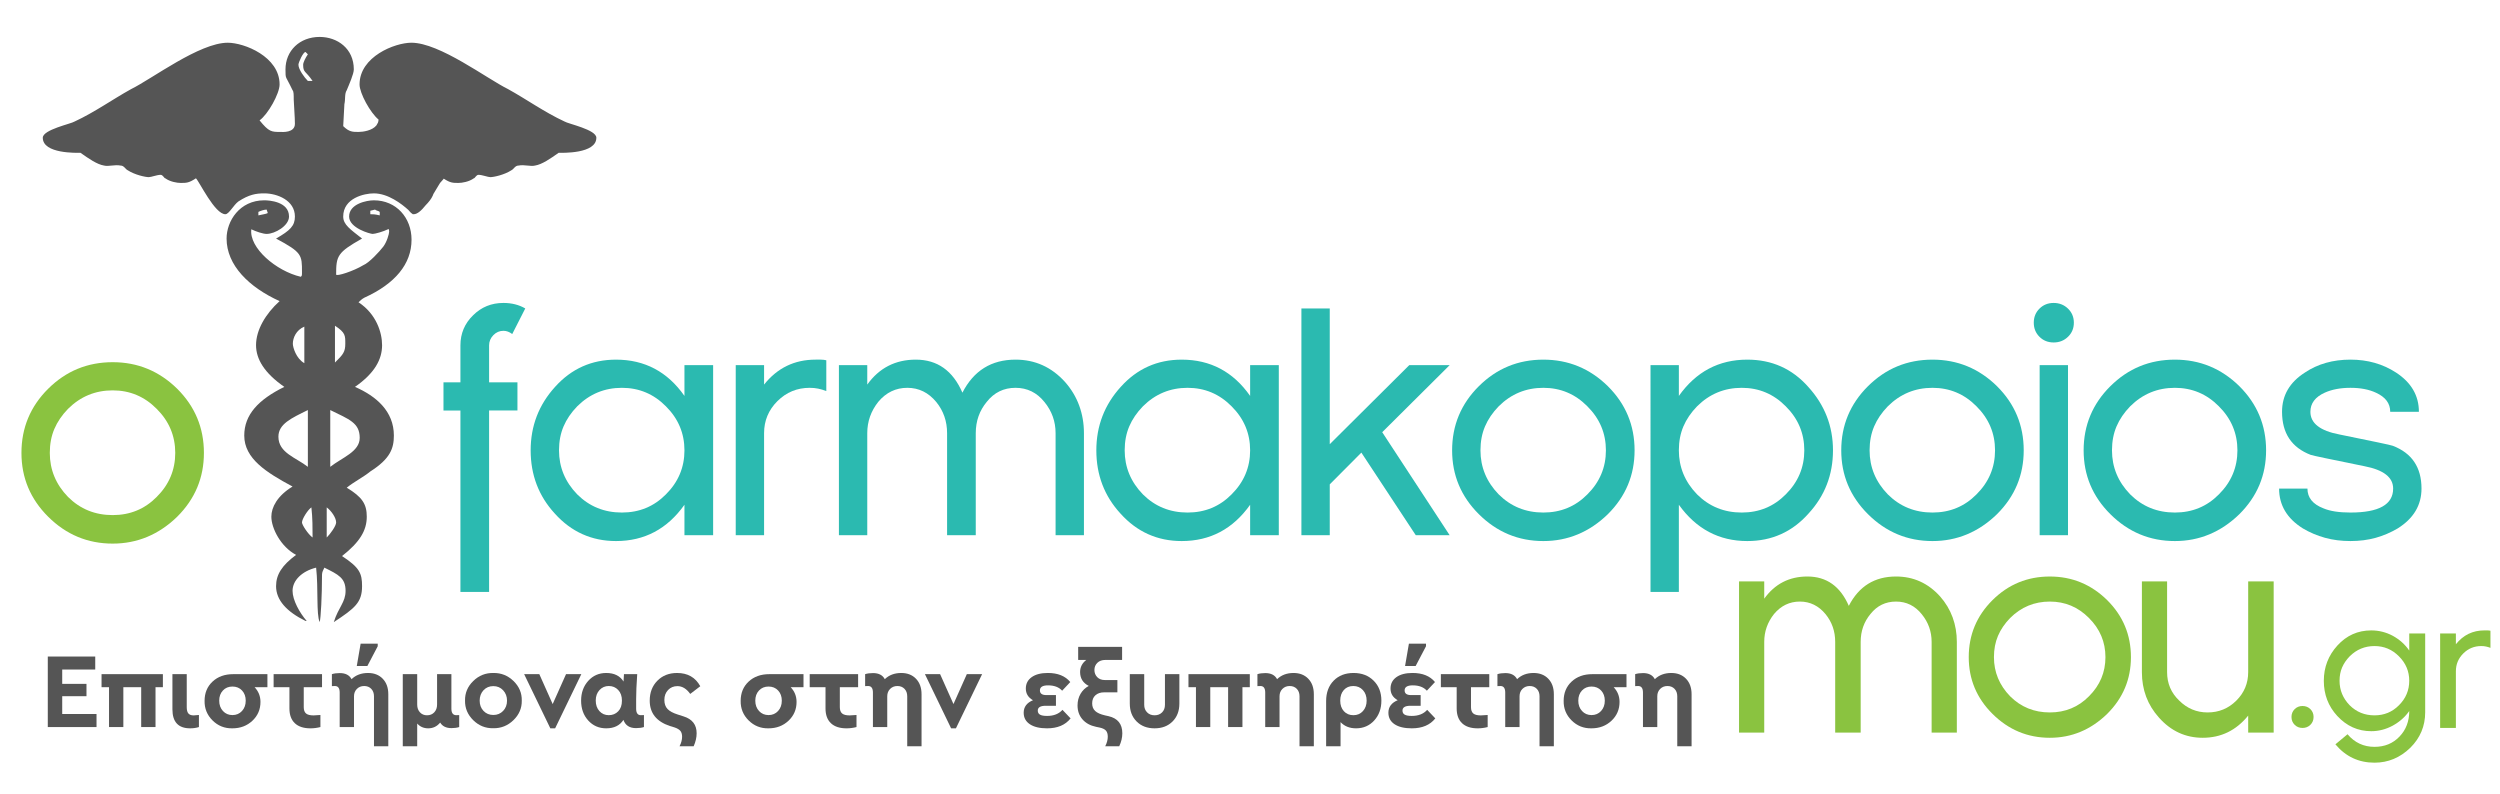 <svg xmlns="http://www.w3.org/2000/svg" xmlns:xlink="http://www.w3.org/1999/xlink" id="Layer_1" x="0px" y="0px" viewBox="0 0 4397.93 1396.57" style="enable-background:new 0 0 4397.93 1396.57;" xml:space="preserve"><style type="text/css">	.st0{fill:#8AC340;}	.st1{fill-rule:evenodd;clip-rule:evenodd;fill:#555555;}	.st2{fill:#2BBAB0;}	.st3{enable-background:new    ;}	.st4{fill:#555555;}</style><g>	<path class="st0" d="M3398.06,1288.76v-159.57c0-18.24-5.78-34.45-17.32-48.63c-11.89-14.86-27-22.29-45.35-22.29   c-18.34,0-33.29,7.27-44.83,21.78c-11.55,13.85-17.32,30.23-17.32,49.14v159.57h-44.84v-159.57c0-18.57-5.6-34.78-16.81-48.63   c-12.23-14.86-27.35-22.29-45.35-22.29c-18.01,0-33.12,7.27-45.35,21.78c-11.55,14.53-17.32,30.9-17.32,49.14v159.57h-44.33   v-265.95h44.33v30.39c18.68-26,43.98-39.01,75.92-39.01c33.63,0,57.91,17.22,72.86,51.67c17.66-34.45,45.35-51.67,83.05-51.67   c30.57,0,56.38,11.65,77.44,34.95c9.85,11.14,17.24,23.47,22.16,36.98c4.92,13.51,7.39,27.86,7.39,43.06v159.57H3398.06z"></path>	<path class="st0" d="M3706.89,1255.83c-28.87,28.04-62.5,42.05-100.88,42.05c-39.06,0-72.69-14.01-100.88-42.05   c-27.85-27.69-41.78-60.96-41.78-99.79c0-39.17,13.92-72.61,41.78-100.3c27.85-27.69,61.48-41.54,100.88-41.54   c39.06,0,72.68,13.85,100.88,41.54c27.85,27.7,41.78,61.13,41.78,100.3C3748.67,1194.88,3734.74,1228.14,3706.89,1255.83z    M3674.8,1087.14c-19.03-19.25-41.95-28.87-68.78-28.87c-27.18,0-50.44,9.63-69.8,28.87c-9.51,9.8-16.65,20.26-21.4,31.41   c-4.76,11.15-7.13,23.64-7.13,37.49c0,26.34,9.51,49.31,28.53,68.89c19.02,18.92,42.29,28.37,69.8,28.37   c27.17,0,50.1-9.45,68.78-28.37c19.36-19.25,29.04-42.21,29.04-68.89C3703.84,1129.36,3694.16,1106.39,3674.8,1087.14z"></path>	<path class="st0" d="M3954.95,1288.76v-29.89c-21.06,26.01-47.72,39.01-79.99,39.01c-30.24,0-55.88-11.82-76.94-35.46   c-20.04-22.29-30.06-48.96-30.06-80.04v-159.57h44.33v159.57c0,19.93,7.13,36.65,21.4,50.15c13.93,13.85,30.57,20.77,49.93,20.77   c19.7,0,36.51-6.92,50.44-20.77c13.93-13.84,20.89-30.56,20.89-50.15v-159.57h44.84v265.95H3954.95z"></path></g><g id="Compound_Shape_00000156573799297884244070000002715172792283637660_">	<g>		<path class="st1" d="M993.14,213.77c-35.23-16.31-66.32-38.73-99.48-57.08c-37.31-18.35-120.21-81.54-169.95-81.54    c-29.02,0-91.19,24.46-91.19,73.38c0,15.64,19.06,50.03,33.42,61.81c-0.06,1.91-0.4,3.66-0.96,5.26    c-0.99,1.56-1.91,3.22-2.77,4.96c-7.34,9.19-23.61,11.55-31.49,11.55c-10.36,0-16.58,0-26.94-10.19l2.07-38.73    c2.07-8.15,0-18.35,4.14-24.46c4.15-10.19,12.44-28.54,12.44-36.69c0-36.69-29.02-57.08-60.1-57.08    c-35.23,0-60.1,24.46-60.1,57.08c0,18.35,0,10.19,12.44,36.69c2.07,2.04,2.07,8.15,2.07,16.31c2.07,34.65,2.07,38.73,2.07,42.81    c0,16.31-22.8,14.27-24.87,14.27c-16.58,0-20.73,0-37.31-20.38c14.51-10.19,35.23-46.89,35.23-63.19    c0-48.92-62.18-73.38-91.19-73.38c-49.74,0-132.64,63.19-169.95,81.54c-33.16,18.35-64.25,40.77-99.48,57.08    c-6.22,4.08-55.96,14.27-55.96,28.54c0,28.54,60.1,26.5,66.32,26.5c14.51,10.19,29.02,20.39,41.45,22.42    c8.29,2.04,18.65-2.04,29.02,0c6.22,0,8.29,6.12,12.44,8.15c12.44,8.15,31.09,12.23,37.31,12.23c4.14,0,14.51-4.08,20.73-4.08    c4.15,0,6.22,6.12,8.29,6.12c8.29,6.12,20.73,8.15,26.94,8.15c10.36,0,14.51,0,26.94-8.15c6.22,6.12,33.16,63.19,51.81,63.19    c6.22,0,14.51-16.31,22.8-22.42c18.65-12.23,31.09-14.27,45.6-14.27c22.8,0,53.89,12.23,53.89,40.77    c0,16.31-8.29,24.46-33.16,38.73c45.6,24.46,45.6,28.54,45.6,59.12c0,6.12,0,6.12-2.07,8.15c-43.52-10.19-91.19-50.96-87.05-83.58    c8.29,4.08,20.73,8.15,26.94,8.15c14.51,0,39.38-14.27,39.38-30.58c0-26.5-35.23-28.54-43.52-28.54    c-43.52,0-66.32,36.69-66.32,67.27c0,46.89,39.38,85.62,93.27,110.08c-24.87,22.42-41.45,50.96-41.45,77.46    c0,24.46,14.51,48.92,49.74,73.39c-45.6,22.42-70.47,48.92-70.47,85.62c0,40.77,39.38,65.23,84.98,89.69    c-26.94,16.31-37.31,36.69-37.31,53c0,20.38,16.58,53,43.52,67.27c-24.87,18.35-35.23,34.65-35.23,55.04    c0,24.46,18.65,44.85,51.81,61.15h2.07c-12.44-14.27-24.87-36.69-24.87-53c0-18.35,16.58-34.65,41.45-40.77    c4.14,36.69,0,81.54,6.22,95.81c2.07-6.11,4.15-46.88,4.15-83.58c0-4.08,2.07-8.15,4.14-12.23    c24.87,12.23,37.31,18.35,37.31,40.77c0,20.38-12.44,28.54-20.73,55.04c37.31-24.46,49.74-34.65,49.74-63.19    c0-22.42-4.14-32.62-35.23-53c31.09-24.46,43.52-44.85,43.52-69.31c0-22.42-8.29-34.65-35.23-50.96    c12.44-10.19,29.02-18.35,41.45-28.54c35.23-22.42,41.45-40.77,41.45-63.19c0-42.81-31.09-69.31-68.4-85.62    c35.23-24.46,47.67-48.92,47.67-73.39c0-22.42-10.36-55.04-41.45-75.42c2.07-2.04,6.22-6.11,10.36-8.15    c53.89-24.46,82.9-59.12,82.9-101.92c0-38.73-26.94-69.31-66.32-69.31c-12.44,0-43.52,6.11-43.52,28.54    c0,20.39,37.31,30.58,41.45,30.58c4.15,0,18.65-4.08,26.94-8.15c0,0,2.07-2.04,2.07,4.08c0,4.08-4.14,18.35-10.36,26.5    s-24.87,28.54-35.23,32.62c-16.58,10.19-47.67,20.38-47.67,16.31c0-32.62,2.07-38.73,45.6-63.19    c-20.73-16.31-33.16-24.46-33.16-38.73c0-32.62,37.31-40.77,53.89-40.77c24.91,0,48.78,18.35,60.63,29.09    c2.49,3.04,4.87,5.62,7.06,6.84l0.7,0.76c0.27,0,0.58-0.03,0.91-0.1c0.3,0.07,0.59,0.1,0.88,0.1c6.39,0,13.75-6.7,20.91-15.74    c5.36-5.39,10.15-11.43,12.52-16.87l1.15-2.98c4.47-7.18,8.48-14.11,11.61-19.29c1.6-1.8,3.52-3.94,5.9-6.67    c0.26-0.33,0.48-0.68,0.65-1.05c11.73,7.56,15.92,7.56,26.02,7.56c6.22,0,18.65-2.04,26.94-8.15c2.07,0,4.14-6.12,8.29-6.12    c6.22,0,16.58,4.08,20.73,4.08c6.22,0,24.87-4.08,37.31-12.23c4.15-2.04,6.22-8.15,12.44-8.15c10.36-2.04,20.72,2.04,29.02,0    c12.43-2.04,26.94-12.23,41.45-22.42c6.22,0,66.32,2.04,66.32-26.5C1049.1,228.04,999.36,217.85,993.14,213.77z M454.54,372.77    c4.15-2.04,10.36-4.08,14.51-4.08l2.07,6.11c-4.14,2.04-8.29,2.04-16.58,4.08V372.77z M535.38,574.58v64.31    c-14.51-8.15-20.23-28.08-20.23-34.19C515.14,594.51,520.87,580.7,535.38,574.58z M489.78,768.24c0-22.42,22.8-32.62,51.81-46.88    v99.88C520.87,804.93,489.78,796.78,489.78,768.24z M531.23,919.08c0-6.11,10.36-22.42,16.58-26.5c2.07,18.35,2.07,36.69,2.07,53    C541.59,939.47,531.23,923.16,531.23,919.08z M541.59,142.42c-6.22-6.11-16.58-20.38-16.58-28.54c0-4.08,8.29-22.42,12.43-22.42    l4.15,4.08c-4.15,6.12-8.29,14.27-8.29,18.35c0,14.27,4.14,10.19,16.58,28.54H541.59z M668.02,378.89    c-8.29-2.04-12.44-2.04-16.58-2.04v-6.12l8.29-2.04c2.07,2.04,6.22,2.04,8.29,4.08V378.89z M574.75,945.58v-53    c8.29,6.12,16.58,18.35,16.58,26.5C591.33,925.2,580.97,939.47,574.75,945.58z M632.79,770.28c0,24.46-31.09,34.65-51.81,50.96    v-99.88C614.13,737.66,632.79,743.77,632.79,770.28z M607.42,604.7c0,14.27-3.65,18.81-18.16,33.08V573    C607.92,585.23,607.42,590.43,607.42,604.7z"></path>	</g></g><g>	<path class="st0" d="M311.72,909c-32.48,31.54-70.31,47.3-113.49,47.3c-43.95,0-81.78-15.76-113.49-47.3   c-31.34-31.15-47-68.58-47-112.27c0-44.07,15.66-81.68,47-112.84c31.33-31.15,69.16-46.73,113.49-46.73   c43.94,0,81.77,15.58,113.49,46.73c31.33,31.16,47,68.77,47,112.84C358.72,840.42,343.05,877.85,311.72,909z M275.61,719.22   c-21.41-21.66-47.2-32.49-77.38-32.49c-30.58,0-56.75,10.83-78.53,32.49c-10.7,11.02-18.73,22.8-24.07,35.33   c-5.36,12.54-8.02,26.6-8.02,42.17c0,29.64,10.69,55.48,32.1,77.51c21.4,21.28,47.57,31.91,78.53,31.91   c30.57,0,56.36-10.63,77.38-31.91c21.78-21.66,32.67-47.49,32.67-77.51C308.28,766.72,297.39,740.88,275.61,719.22z"></path></g><g>	<path class="st2" d="M901.11,587.64c-4.97-3.79-10.13-5.7-15.48-5.7c-6.88,0-12.81,2.56-17.77,7.69   c-4.97,5.13-7.45,11.11-7.45,17.95v64.97h49.87v49.58h-49.87v319.15h-50.44V722.14h-29.81v-49.58h29.81v-64.97   c0-20.89,7.45-38.56,22.35-53c14.52-14.43,32.29-21.66,53.31-21.66c14.52,0,27.32,3.23,38.4,9.69L901.11,587.64z"></path>	<path class="st2" d="M1204.07,941.55v-53.57c-30.19,42.56-70.31,63.83-120.37,63.83c-42.8,0-78.72-16.14-107.76-48.44   c-28.28-30.77-42.42-67.82-42.42-111.13c0-42.93,14.33-80.16,42.99-111.7c28.66-31.91,64.38-47.87,107.19-47.87   c50.44,0,90.56,21.28,120.37,63.83v-54.14h50.44v299.2H1204.07z M1171.4,714.73c-21.41-21.66-47.2-32.49-77.38-32.49   c-30.58,0-56.75,10.83-78.53,32.49c-10.7,11.02-18.73,22.8-24.07,35.33c-5.36,12.54-8.02,26.6-8.02,42.17   c0,29.64,10.69,55.48,32.1,77.51c21.4,21.28,47.57,31.91,78.53,31.91c30.57,0,56.36-10.63,77.38-31.91   c21.78-21.66,32.67-47.49,32.67-77.51C1204.07,762.23,1193.18,736.39,1171.4,714.73z"></path>	<path class="st2" d="M1439.29,683.67c-4.59-0.94-9.56-1.43-14.9-1.43c-22.17,0-41.08,7.79-56.75,23.37   c-15.67,15.58-23.5,34.39-23.5,56.42v179.52h-49.87v-299.2h49.87v34.19c23.3-29.25,53.49-43.88,90.56-43.88c3.05,0,6.11,0,9.17,0   c3.44,0,6.68,0.38,9.74,1.14v54.14C1448.65,686.05,1443.87,684.62,1439.29,683.67z"></path>	<path class="st2" d="M1856.96,941.55V762.03c0-20.52-6.5-38.75-19.49-54.71c-13.38-16.71-30.38-25.08-51.01-25.08   c-20.63,0-37.45,8.17-50.44,24.51c-13,15.58-19.49,34.01-19.49,55.28v179.52h-50.44V762.03c0-20.89-6.3-39.13-18.92-54.71   c-13.76-16.71-30.76-25.08-51.01-25.08c-20.26,0-37.26,8.17-51.01,24.51c-13,16.34-19.49,34.76-19.49,55.28v179.52h-49.87v-299.2   h49.87v34.19c21.01-29.25,49.48-43.88,85.41-43.88c37.83,0,65.15,19.38,81.97,58.13c19.86-38.75,51.01-58.13,93.43-58.13   c34.39,0,63.43,13.11,87.13,39.32c11.08,12.54,19.39,26.41,24.93,41.6c5.53,15.2,8.31,31.34,8.31,48.44v179.52H1856.96z"></path>	<path class="st2" d="M2199.2,941.55v-53.57c-30.19,42.56-70.32,63.83-120.37,63.83c-42.8,0-78.73-16.14-107.76-48.44   c-28.28-30.77-42.42-67.82-42.42-111.13c0-42.93,14.33-80.16,42.99-111.7c28.66-31.91,64.38-47.87,107.19-47.87   c50.44,0,90.56,21.28,120.37,63.83v-54.14h50.44v299.2H2199.2z M2166.53,714.73c-21.41-21.66-47.2-32.49-77.38-32.49   c-30.58,0-56.75,10.83-78.53,32.49c-10.7,11.02-18.73,22.8-24.07,35.33c-5.36,12.54-8.03,26.6-8.03,42.17   c0,29.64,10.69,55.48,32.1,77.51c21.4,21.28,47.58,31.91,78.53,31.91c30.56,0,56.36-10.63,77.38-31.91   c21.78-21.66,32.67-47.49,32.67-77.51C2199.2,762.23,2188.31,736.39,2166.53,714.73z"></path>	<path class="st2" d="M2490.59,941.55l-95.72-145.33l-55.6,55.85v89.47h-49.87V542.62h49.87v238.79l139.86-139.06h71.08   l-118.65,117.97l118.65,181.23H2490.59z"></path>	<path class="st2" d="M2828.51,904.51c-32.48,31.54-70.32,47.3-113.49,47.3c-43.95,0-81.78-15.76-113.49-47.3   c-31.34-31.15-47-68.58-47-112.27c0-44.07,15.66-81.68,47-112.84c31.33-31.15,69.16-46.73,113.49-46.73   c43.94,0,81.77,15.58,113.49,46.73c31.33,31.16,47,68.77,47,112.84C2875.51,835.93,2859.84,873.36,2828.51,904.51z M2792.4,714.73   c-21.41-21.66-47.2-32.49-77.38-32.49c-30.58,0-56.75,10.83-78.53,32.49c-10.7,11.02-18.73,22.8-24.07,35.33   c-5.36,12.54-8.02,26.6-8.02,42.17c0,29.64,10.69,55.48,32.1,77.51c21.4,21.28,47.58,31.91,78.53,31.91   c30.57,0,56.36-10.63,77.38-31.91c21.78-21.66,32.67-47.49,32.67-77.51C2825.07,762.23,2814.18,736.39,2792.4,714.73z"></path>	<path class="st2" d="M3181.54,903.37c-28.66,32.3-64.58,48.44-107.76,48.44c-49.68,0-89.8-21.27-120.37-63.83v153.3h-49.87V642.35   h49.87v54.14c30.18-42.55,70.31-63.83,120.37-63.83c43.18,0,78.9,15.96,107.19,47.87c29.04,31.91,43.56,69.15,43.56,111.7   C3224.53,835.17,3210.2,872.22,3181.54,903.37z M3141.41,714.73c-21.41-21.66-47.2-32.49-77.38-32.49   c-30.57,0-56.75,10.83-78.53,32.49c-10.7,11.02-18.73,22.8-24.08,35.33c-5.36,12.54-8.02,26.6-8.02,42.17   c0,29.64,10.69,55.48,32.1,77.51c21.4,21.28,47.57,31.91,78.53,31.91c30.57,0,56.36-10.63,77.38-31.91   c21.78-21.66,32.67-47.49,32.67-77.51C3174.09,762.23,3163.2,736.39,3141.41,714.73z"></path>	<path class="st2" d="M3513.06,904.51c-32.48,31.54-70.31,47.3-113.49,47.3c-43.95,0-81.78-15.76-113.49-47.3   c-31.34-31.15-47-68.58-47-112.27c0-44.07,15.66-81.68,47-112.84c31.33-31.15,69.16-46.73,113.49-46.73   c43.94,0,81.77,15.58,113.49,46.73c31.33,31.16,47,68.77,47,112.84C3560.06,835.93,3544.38,873.36,3513.06,904.51z M3476.94,714.73   c-21.41-21.66-47.2-32.49-77.38-32.49c-30.58,0-56.75,10.83-78.53,32.49c-10.7,11.02-18.73,22.8-24.07,35.33   c-5.36,12.54-8.02,26.6-8.02,42.17c0,29.64,10.69,55.48,32.1,77.51c21.4,21.28,47.58,31.91,78.53,31.91   c30.57,0,56.36-10.63,77.38-31.91c21.78-21.66,32.67-47.49,32.67-77.51C3509.62,762.23,3498.73,736.39,3476.94,714.73z"></path>	<path class="st2" d="M3637.95,592.49c-6.88,6.65-15.29,9.97-25.22,9.97c-9.94,0-18.25-3.32-24.93-9.97   c-6.69-6.64-10.03-14.91-10.03-24.79c0-9.88,3.34-18.14,10.03-24.79c6.68-6.64,14.99-9.97,24.93-9.97c9.93,0,18.34,3.33,25.22,9.97   c6.88,6.65,10.32,14.92,10.32,24.79C3648.27,577.58,3644.83,585.84,3637.95,592.49z M3588.09,941.55v-299.2h49.87v299.2H3588.09z"></path>	<path class="st2" d="M3939.45,904.51c-32.48,31.54-70.31,47.3-113.49,47.3c-43.95,0-81.78-15.76-113.49-47.3   c-31.34-31.15-47-68.58-47-112.27c0-44.07,15.66-81.68,47-112.84c31.33-31.15,69.16-46.73,113.49-46.73   c43.94,0,81.77,15.58,113.49,46.73c31.33,31.16,47,68.77,47,112.84C3986.45,835.93,3970.78,873.36,3939.45,904.51z M3903.34,714.73   c-21.41-21.66-47.2-32.49-77.38-32.49c-30.58,0-56.75,10.83-78.53,32.49c-10.7,11.02-18.73,22.8-24.07,35.33   c-5.36,12.54-8.02,26.6-8.02,42.17c0,29.64,10.69,55.48,32.1,77.51c21.4,21.28,47.58,31.91,78.53,31.91   c30.57,0,56.36-10.63,77.38-31.91c21.78-21.66,32.67-47.49,32.67-77.51C3936.01,762.23,3925.12,736.39,3903.34,714.73z"></path>	<path class="st2" d="M4217.96,929.58c-12.23,7.22-25.13,12.72-38.69,16.53c-13.57,3.8-28.37,5.7-44.42,5.7s-30.95-1.9-44.71-5.7   c-13.76-3.8-26.75-9.3-38.98-16.53c-27.9-17.47-41.84-40.84-41.84-70.1h49.87c0,15.96,9.36,27.55,28.09,34.76   c11.46,4.94,27.32,7.41,47.58,7.41c50.06,0,75.09-14.05,75.09-42.17c0-19.75-16.82-32.86-50.44-39.32   c-29.8-6.07-52.45-10.73-67.92-13.96c-15.48-3.22-24.36-5.22-26.65-5.98c-33.63-12.91-50.44-38.18-50.44-75.8   c0-28.87,13.37-51.86,40.12-68.96c22.54-15.19,49.29-22.8,80.25-22.8c30.18,0,56.93,7.6,80.25,22.8   c26.74,17.48,40.13,40.46,40.13,68.96h-50.44c0-14.82-8.41-26.02-25.22-33.62c-12.23-5.7-27.14-8.55-44.71-8.55   c-17.58,0-32.67,2.85-45.28,8.55c-16.82,7.61-25.22,18.81-25.22,33.62c0,20.14,17,33.44,51.01,39.89   c29.81,6.08,52.45,10.74,67.92,13.96c15.47,3.23,24.16,5.23,26.08,5.98c33.62,12.92,50.44,38,50.44,75.23   C4259.81,888.74,4245.85,912.11,4217.96,929.58z"></path></g><g>	<path class="st0" d="M4064.4,1275.05c-3.72,3.69-8.34,5.54-13.86,5.54c-5.52,0-10.14-1.85-13.85-5.54   c-3.72-3.69-5.57-8.28-5.57-13.77c0-5.49,1.85-10.07,5.57-13.77c3.71-3.69,8.33-5.54,13.85-5.54c5.52,0,10.14,1.85,13.86,5.54   c3.71,3.7,5.57,8.29,5.57,13.77C4069.96,1266.76,4068.1,1271.36,4064.4,1275.05z"></path>	<path class="st0" d="M4240.2,1315.41c-18.05,17.52-39.06,26.28-63.05,26.28c-27.81,0-50.74-10.76-68.78-32.29l21.34-17.73   c12.52,14.77,28.34,22.17,47.44,22.17c17.83,0,32.48-6.02,43.95-18.05c5.73-5.91,10.03-12.66,12.89-20.26   c2.86-7.6,4.3-15.83,4.3-24.7c-7.43,10.56-17.09,19.1-28.98,25.65c-12.1,6.54-24.73,9.81-37.89,9.81   c-23.36,0-43.31-8.97-59.87-26.91c-15.71-17.1-23.56-37.68-23.56-61.74c0-23.85,7.96-44.53,23.88-62.05   c16.13-17.73,35.99-26.6,59.55-26.6c13.38,0,26,3.17,37.89,9.5c11.89,6.54,21.54,15.19,28.98,25.96v-30.08h28.02v138.67   C4266.31,1277.32,4257.6,1298.11,4240.2,1315.41z M4220.13,1154.58c-11.89-12.03-26.22-18.05-42.99-18.05   c-16.99,0-31.53,6.01-43.63,18.05c-5.94,6.12-10.4,12.66-13.38,19.63c-2.98,6.96-4.46,14.78-4.46,23.43   c0,16.46,5.94,30.82,17.83,43.06c11.89,11.83,26.43,17.73,43.63,17.73c16.98,0,31.31-5.91,42.99-17.73   c12.1-12.03,18.15-26.38,18.15-43.06C4238.28,1180.96,4232.23,1166.61,4220.13,1154.58z"></path>	<path class="st0" d="M4373.19,1137.32c-2.55-0.52-5.31-0.79-8.28-0.79c-12.32,0-22.83,4.33-31.53,12.98   c-8.71,8.66-13.06,19.1-13.06,31.34v99.73h-27.7v-166.22h27.7v18.99c12.95-16.25,29.72-24.38,50.31-24.38c1.7,0,3.39,0,5.1,0   c1.91,0,3.71,0.22,5.41,0.63v30.08C4378.39,1138.64,4375.74,1137.85,4373.19,1137.32z"></path></g><g class="st3">	<path class="st4" d="M84.07,1279.01v-124.08h83.47v22.94h-58.09v25.19h42.68v21.62h-42.68v31.4h60.35v22.94H84.07z"></path>	<path class="st4" d="M191.8,1279.01v-70.12h-13.16v-22.94h107.91v22.94h-12.97v70.12h-25.19v-70.12h-31.4v70.12H191.8z"></path>	<path class="st4" d="M303.32,1247.8v-61.85h25.19v58.09c0,5.14,0.97,8.84,2.91,11.09c1.94,2.26,5.04,3.38,9.31,3.38   c2,0,5.08-0.25,9.21-0.75v21.24c-4.64,1.5-9.78,2.26-15.42,2.26C313.72,1281.27,303.32,1270.11,303.32,1247.8z"></path>	<path class="st4" d="M470.43,1185.95v22.94h-22.56c6.89,7.27,10.34,15.92,10.34,25.94c0,13.16-4.73,24.19-14.19,33.09   c-9.46,8.9-21.21,13.35-35.25,13.35c-13.66,0.25-25.29-4.39-34.87-13.91c-9.59-9.52-14.26-20.99-14.01-34.4   c0-13.91,4.67-25.22,14.01-33.93c9.33-8.71,21.46-13.07,36.38-13.07H470.43z M432.26,1232.57c0-7.27-2.16-13.22-6.49-17.86   c-4.32-4.64-9.93-6.96-16.83-6.96c-6.89,0-12.5,2.32-16.83,6.96c-4.32,4.64-6.49,10.59-6.49,17.86c0,7.4,2.19,13.47,6.58,18.24   c4.39,4.76,9.96,7.14,16.73,7.14c6.77,0,12.34-2.38,16.73-7.14C430.07,1246.05,432.26,1239.97,432.26,1232.57z"></path>	<path class="st4" d="M566.5,1208.89h-32.15v35.16c0,5.14,1.35,8.84,4.04,11.09c2.69,2.26,7.11,3.38,13.25,3.38   c2.13,0,6.14-0.25,12.03-0.75v21.24c-5.89,1.5-11.72,2.26-17.48,2.26c-12.03,0-21.21-3.01-27.54-9.02   c-6.33-6.02-9.49-14.66-9.49-25.94v-37.41h-27.82v-22.94h85.16V1208.89z"></path>	<path class="st4" d="M683.09,1221.29v91.56H657.9v-87.98c0-5.39-1.6-9.74-4.79-13.07c-3.2-3.32-7.36-4.98-12.5-4.98   c-5.14,0-9.4,1.69-12.78,5.08s-5.08,7.71-5.08,12.97v54.14h-25.19v-60.72c0-7.64-2.82-11.47-8.46-11.47l-5.26,0.19v-21.06   c3.88-1.25,8.52-1.88,13.91-1.88c10.03,0,16.92,3.57,20.68,10.72c7.52-7.27,17.17-10.9,28.95-10.9c10.78,0,19.43,3.38,25.94,10.15   C679.83,1200.8,683.09,1209.89,683.09,1221.29z M627.63,1171.66l6.77-39.29h30.08v4.51l-18.24,34.78H627.63z"></path>	<path class="st4" d="M802.73,1258.14l5.08-0.19v21.06c-3.89,1.25-8.4,1.88-13.54,1.88c-9.4,0-16.04-3.26-19.93-9.78   c-5.52,6.77-12.54,10.15-21.06,10.15c-7.9,0-14.35-2.82-19.36-8.46v40.04h-25.38v-126.9h25.38v53.58c0,5.52,1.6,10.03,4.79,13.54   c3.2,3.51,7.36,5.26,12.5,5.26c5.26,0,9.52-1.75,12.78-5.26c3.26-3.51,4.89-8.02,4.89-13.54v-53.58h25.19v60.72   C794.08,1254.32,796.96,1258.14,802.73,1258.14z"></path>	<path class="st4" d="M818.07,1232.39c-0.25-13.28,4.57-24.75,14.48-34.4c9.9-9.65,21.68-14.35,35.34-14.1   c13.66-0.25,25.47,4.45,35.44,14.1c9.96,9.65,14.82,21.12,14.57,34.4c0.25,13.29-4.64,24.79-14.66,34.5   c-10.03,9.71-21.87,14.44-35.53,14.19c-13.66,0.25-25.41-4.48-35.25-14.19C822.61,1257.17,817.82,1245.67,818.07,1232.39z    M885.09,1250.62c4.57-4.76,6.86-10.78,6.86-18.05c0-7.27-2.29-13.35-6.86-18.24c-4.58-4.89-10.31-7.33-17.2-7.33   c-7.02,0-12.78,2.41-17.3,7.24c-4.51,4.83-6.77,10.94-6.77,18.33c0,7.27,2.26,13.29,6.77,18.05c4.51,4.76,10.28,7.14,17.3,7.14   C874.78,1257.77,880.51,1255.39,885.09,1250.62z"></path>	<path class="st4" d="M995.75,1185.95h26.88l-46.06,95.32h-8.46l-46.06-95.32h26.7l23.5,52.64L995.75,1185.95z"></path>	<path class="st4" d="M1127.36,1258.14l5.45-0.19v21.06c-3.89,1.25-8.52,1.88-13.91,1.88c-11.41,0-18.8-4.82-22.18-14.48   c-6.39,9.9-16.48,14.85-30.27,14.85c-12.78,0-23.34-4.61-31.68-13.82c-8.34-9.21-12.5-20.84-12.5-34.87   c0-13.91,4.17-25.5,12.5-34.78c8.33-9.27,18.89-13.91,31.68-13.91c14.04,0,24.19,5.01,30.46,15.04c0.12-3.51,0.38-7.83,0.75-12.97   h23.31c-1.25,17.92-1.88,32.46-1.88,43.62v17.11C1119.09,1254.32,1121.85,1258.14,1127.36,1258.14z M1094.09,1232.57   c0-7.9-2.19-14.16-6.58-18.8c-4.39-4.63-9.9-6.96-16.54-6.96c-6.52,0-11.97,2.38-16.36,7.14c-4.39,4.76-6.58,10.9-6.58,18.42   c0,7.65,2.16,13.85,6.49,18.61c4.32,4.76,9.8,7.14,16.45,7.14c6.64,0,12.16-2.26,16.54-6.77   C1091.89,1246.86,1094.09,1240.6,1094.09,1232.57z"></path>	<path class="st4" d="M1199.93,1296.12c0-4.51-1.03-7.99-3.1-10.43c-2.07-2.44-5.55-4.48-10.43-6.11l-8.08-2.44   c-23.56-7.9-35.34-22.75-35.34-44.56c0-14.29,4.48-25.97,13.44-35.06c8.96-9.09,20.52-13.63,34.69-13.63   c18.67,0,32.27,7.77,40.8,23.31l-17.67,13.54c-6.52-9.15-14.04-13.72-22.56-13.72c-6.65,0-12.13,2.29-16.45,6.86   c-4.32,4.58-6.49,10.37-6.49,17.39c0,6.77,1.85,12.1,5.55,15.98c3.7,3.89,9.74,7.14,18.14,9.78l9.96,3.2   c15.42,4.76,23.12,14.66,23.12,29.7c0,7.39-1.76,15.04-5.26,22.94h-24.82C1198.43,1306.96,1199.93,1301.38,1199.93,1296.12z"></path>	<path class="st4" d="M1413.5,1185.95v22.94h-22.56c6.89,7.27,10.34,15.92,10.34,25.94c0,13.16-4.73,24.19-14.19,33.09   c-9.46,8.9-21.21,13.35-35.25,13.35c-13.66,0.25-25.29-4.39-34.87-13.91c-9.59-9.52-14.26-20.99-14.01-34.4   c0-13.91,4.67-25.22,14.01-33.93c9.34-8.71,21.46-13.07,36.38-13.07H1413.5z M1375.33,1232.57c0-7.27-2.16-13.22-6.49-17.86   c-4.32-4.64-9.93-6.96-16.83-6.96c-6.89,0-12.5,2.32-16.83,6.96c-4.32,4.64-6.49,10.59-6.49,17.86c0,7.4,2.19,13.47,6.58,18.24   c4.39,4.76,9.96,7.14,16.73,7.14c6.77,0,12.34-2.38,16.73-7.14C1373.14,1246.05,1375.33,1239.97,1375.33,1232.57z"></path>	<path class="st4" d="M1509.56,1208.89h-32.15v35.16c0,5.14,1.35,8.84,4.04,11.09c2.69,2.26,7.11,3.38,13.25,3.38   c2.13,0,6.14-0.25,12.03-0.75v21.24c-5.89,1.5-11.72,2.26-17.48,2.26c-12.03,0-21.21-3.01-27.54-9.02   c-6.33-6.02-9.49-14.66-9.49-25.94v-37.41h-27.82v-22.94h85.16V1208.89z"></path>	<path class="st4" d="M1621.16,1221.29v91.56h-25.19v-87.98c0-5.39-1.6-9.74-4.79-13.07c-3.2-3.32-7.36-4.98-12.5-4.98   c-5.14,0-9.4,1.69-12.78,5.08c-3.38,3.38-5.08,7.71-5.08,12.97v54.14h-25.19v-60.72c0-7.64-2.82-11.47-8.46-11.47l-5.26,0.19   v-21.06c3.88-1.25,8.52-1.88,13.91-1.88c10.03,0,16.92,3.57,20.68,10.72c7.52-7.27,17.17-10.9,28.95-10.9   c10.78,0,19.43,3.38,25.94,10.15C1617.9,1200.8,1621.16,1209.89,1621.16,1221.29z"></path>	<path class="st4" d="M1700.82,1185.95h26.88l-46.06,95.32h-8.46l-46.06-95.32h26.7l23.5,52.64L1700.82,1185.95z"></path>	<path class="st4" d="M1869.07,1248.74l14.29,15.04c-9.28,11.66-23.06,17.48-41.36,17.48c-13.04,0-23.16-2.41-30.36-7.24   c-7.21-4.82-10.81-11.56-10.81-20.21c0-10.15,5.45-17.48,16.36-22c-8.4-4.76-12.6-11.59-12.6-20.49c0-8.52,3.45-15.23,10.34-20.12   c6.89-4.89,16.36-7.33,28.39-7.33c17.54,0,30.71,5.33,39.48,15.98l-14.29,15.23c-5.64-6.27-13.91-9.4-24.82-9.4   c-9.53,0-14.29,2.95-14.29,8.84c0,5.52,3.76,8.27,11.28,8.27h16.92v18.8h-17.86c-9.4,0-14.1,2.82-14.1,8.46   c0,3.26,1.28,5.64,3.85,7.14c2.57,1.5,6.74,2.26,12.5,2.26C1853.65,1259.46,1862.68,1255.89,1869.07,1248.74z"></path>	<path class="st4" d="M1974.35,1289.91c0,7.64-1.82,15.29-5.45,22.94h-24.63c3.01-6.02,4.51-11.59,4.51-16.73   c0-4.76-1.07-8.37-3.2-10.81c-2.13-2.44-5.77-4.23-10.9-5.36l-6.39-1.32c-10.28-2.13-18.3-6.52-24.06-13.16   c-5.77-6.64-8.65-14.79-8.65-24.44c0-7.52,1.72-14.29,5.17-20.3c3.45-6.02,8.3-10.72,14.57-14.1   c-10.15-5.14-15.23-13.28-15.23-24.44c0-8.52,3.63-15.6,10.9-21.24h-14.29v-22.94h77.27v22.94h-29.52   c-5.89,0-10.56,1.69-14.01,5.08c-3.45,3.38-5.17,7.58-5.17,12.6c0,5.01,1.66,9.21,4.98,12.6c3.32,3.38,7.74,5.08,13.25,5.08h22.18   v21.62h-23.12c-6.52,0-11.69,1.72-15.51,5.17c-3.83,3.45-5.73,8.18-5.73,14.19c0,5.64,1.75,10.12,5.26,13.44   c3.51,3.32,9.33,5.92,17.48,7.8l6.02,1.32C1966.26,1263.59,1974.35,1273.62,1974.35,1289.91z"></path>	<path class="st4" d="M1987.49,1237.65v-51.7h25.38v53.96c0,5.39,1.69,9.81,5.08,13.25c3.38,3.45,7.77,5.17,13.16,5.17   c5.39,0,9.78-1.69,13.16-5.08c3.38-3.38,5.08-7.83,5.08-13.35v-53.96h25.38v51.7c0,13.04-4.01,23.57-12.03,31.58   c-8.02,8.02-18.55,12.03-31.58,12.03c-13.04,0-23.57-4.01-31.58-12.03C1991.5,1261.21,1987.49,1250.69,1987.49,1237.65z"></path>	<path class="st4" d="M2103.88,1279.01v-70.12h-13.16v-22.94h107.91v22.94h-12.97v70.12h-25.19v-70.12h-31.4v70.12H2103.88z"></path>	<path class="st4" d="M2311.27,1221.29v91.56h-25.19v-87.98c0-5.39-1.6-9.74-4.79-13.07c-3.2-3.32-7.36-4.98-12.5-4.98   c-5.14,0-9.4,1.69-12.78,5.08c-3.38,3.38-5.08,7.71-5.08,12.97v54.14h-25.19v-60.72c0-7.64-2.82-11.47-8.46-11.47l-5.26,0.19   v-21.06c3.88-1.25,8.52-1.88,13.91-1.88c10.03,0,16.92,3.57,20.68,10.72c7.52-7.27,17.17-10.9,28.95-10.9   c10.78,0,19.43,3.38,25.94,10.15C2308.01,1200.8,2311.27,1209.89,2311.27,1221.29z"></path>	<path class="st4" d="M2430.09,1232.57c0,14.04-4.2,25.66-12.6,34.87c-8.4,9.21-19.05,13.82-31.96,13.82   c-11.28,0-20.37-3.63-27.26-10.9v42.49h-25.38v-79.52c0-14.91,4.42-26.88,13.25-35.91c8.84-9.02,20.52-13.54,35.06-13.54   c14.41,0,26.16,4.51,35.25,13.54C2425.55,1206.44,2430.09,1218.16,2430.09,1232.57z M2404.15,1232.57c0-7.64-2.19-13.85-6.58-18.61   c-4.39-4.76-10.03-7.14-16.92-7.14c-6.89,0-12.44,2.35-16.64,7.05c-4.2,4.7-6.3,10.94-6.3,18.71c0,7.65,2.13,13.82,6.39,18.52   c4.26,4.7,9.84,7.05,16.73,7.05c6.89,0,12.5-2.41,16.83-7.24C2401.98,1246.08,2404.15,1239.97,2404.15,1232.57z"></path>	<path class="st4" d="M2510.66,1248.74l14.29,15.04c-9.28,11.66-23.06,17.48-41.36,17.48c-13.04,0-23.16-2.41-30.36-7.24   c-7.21-4.82-10.81-11.56-10.81-20.21c0-10.15,5.45-17.48,16.36-22c-8.4-4.76-12.6-11.59-12.6-20.49c0-8.52,3.45-15.23,10.34-20.12   c6.89-4.89,16.36-7.33,28.39-7.33c17.54,0,30.71,5.33,39.48,15.98l-14.29,15.23c-5.64-6.27-13.91-9.4-24.82-9.4   c-9.53,0-14.29,2.95-14.29,8.84c0,5.52,3.76,8.27,11.28,8.27h16.92v18.8h-17.86c-9.4,0-14.1,2.82-14.1,8.46   c0,3.26,1.28,5.64,3.85,7.14c2.57,1.5,6.74,2.26,12.5,2.26C2495.24,1259.46,2504.27,1255.89,2510.66,1248.74z M2471.74,1171.66   l6.77-39.29h30.08v4.51l-18.24,34.78H2471.74z"></path>	<path class="st4" d="M2619.89,1208.89h-32.15v35.16c0,5.14,1.35,8.84,4.04,11.09c2.69,2.26,7.11,3.38,13.25,3.38   c2.13,0,6.14-0.25,12.03-0.75v21.24c-5.89,1.5-11.72,2.26-17.48,2.26c-12.03,0-21.21-3.01-27.54-9.02   c-6.33-6.02-9.49-14.66-9.49-25.94v-37.41h-27.82v-22.94h85.16V1208.89z"></path>	<path class="st4" d="M2733.49,1221.29v91.56h-25.19v-87.98c0-5.39-1.6-9.74-4.79-13.07c-3.2-3.32-7.36-4.98-12.5-4.98   c-5.14,0-9.4,1.69-12.78,5.08c-3.38,3.38-5.08,7.71-5.08,12.97v54.14h-25.19v-60.72c0-7.64-2.82-11.47-8.46-11.47l-5.26,0.19   v-21.06c3.88-1.25,8.52-1.88,13.91-1.88c10.03,0,16.92,3.57,20.68,10.72c7.52-7.27,17.17-10.9,28.95-10.9   c10.78,0,19.43,3.38,25.94,10.15C2730.23,1200.8,2733.49,1209.89,2733.49,1221.29z"></path>	<path class="st4" d="M2861.28,1185.95v22.94h-22.56c6.89,7.27,10.34,15.92,10.34,25.94c0,13.16-4.73,24.19-14.19,33.09   c-9.46,8.9-21.21,13.35-35.25,13.35c-13.66,0.25-25.29-4.39-34.87-13.91c-9.59-9.52-14.26-20.99-14.01-34.4   c0-13.91,4.67-25.22,14.01-33.93c9.34-8.71,21.46-13.07,36.38-13.07H2861.28z M2823.12,1232.57c0-7.27-2.16-13.22-6.49-17.86   c-4.32-4.64-9.93-6.96-16.83-6.96c-6.89,0-12.5,2.32-16.83,6.96c-4.32,4.64-6.49,10.59-6.49,17.86c0,7.4,2.19,13.47,6.58,18.24   c4.39,4.76,9.96,7.14,16.73,7.14c6.77,0,12.34-2.38,16.73-7.14C2820.92,1246.05,2823.12,1239.97,2823.12,1232.57z"></path>	<path class="st4" d="M2975.79,1221.29v91.56h-25.19v-87.98c0-5.39-1.6-9.74-4.79-13.07c-3.2-3.32-7.36-4.98-12.5-4.98   c-5.14,0-9.4,1.69-12.78,5.08c-3.38,3.38-5.08,7.71-5.08,12.97v54.14h-25.19v-60.72c0-7.64-2.82-11.47-8.46-11.47l-5.26,0.19   v-21.06c3.88-1.25,8.52-1.88,13.91-1.88c10.03,0,16.92,3.57,20.68,10.72c7.52-7.27,17.17-10.9,28.95-10.9   c10.78,0,19.43,3.38,25.94,10.15C2972.53,1200.8,2975.79,1209.89,2975.79,1221.29z"></path></g></svg>